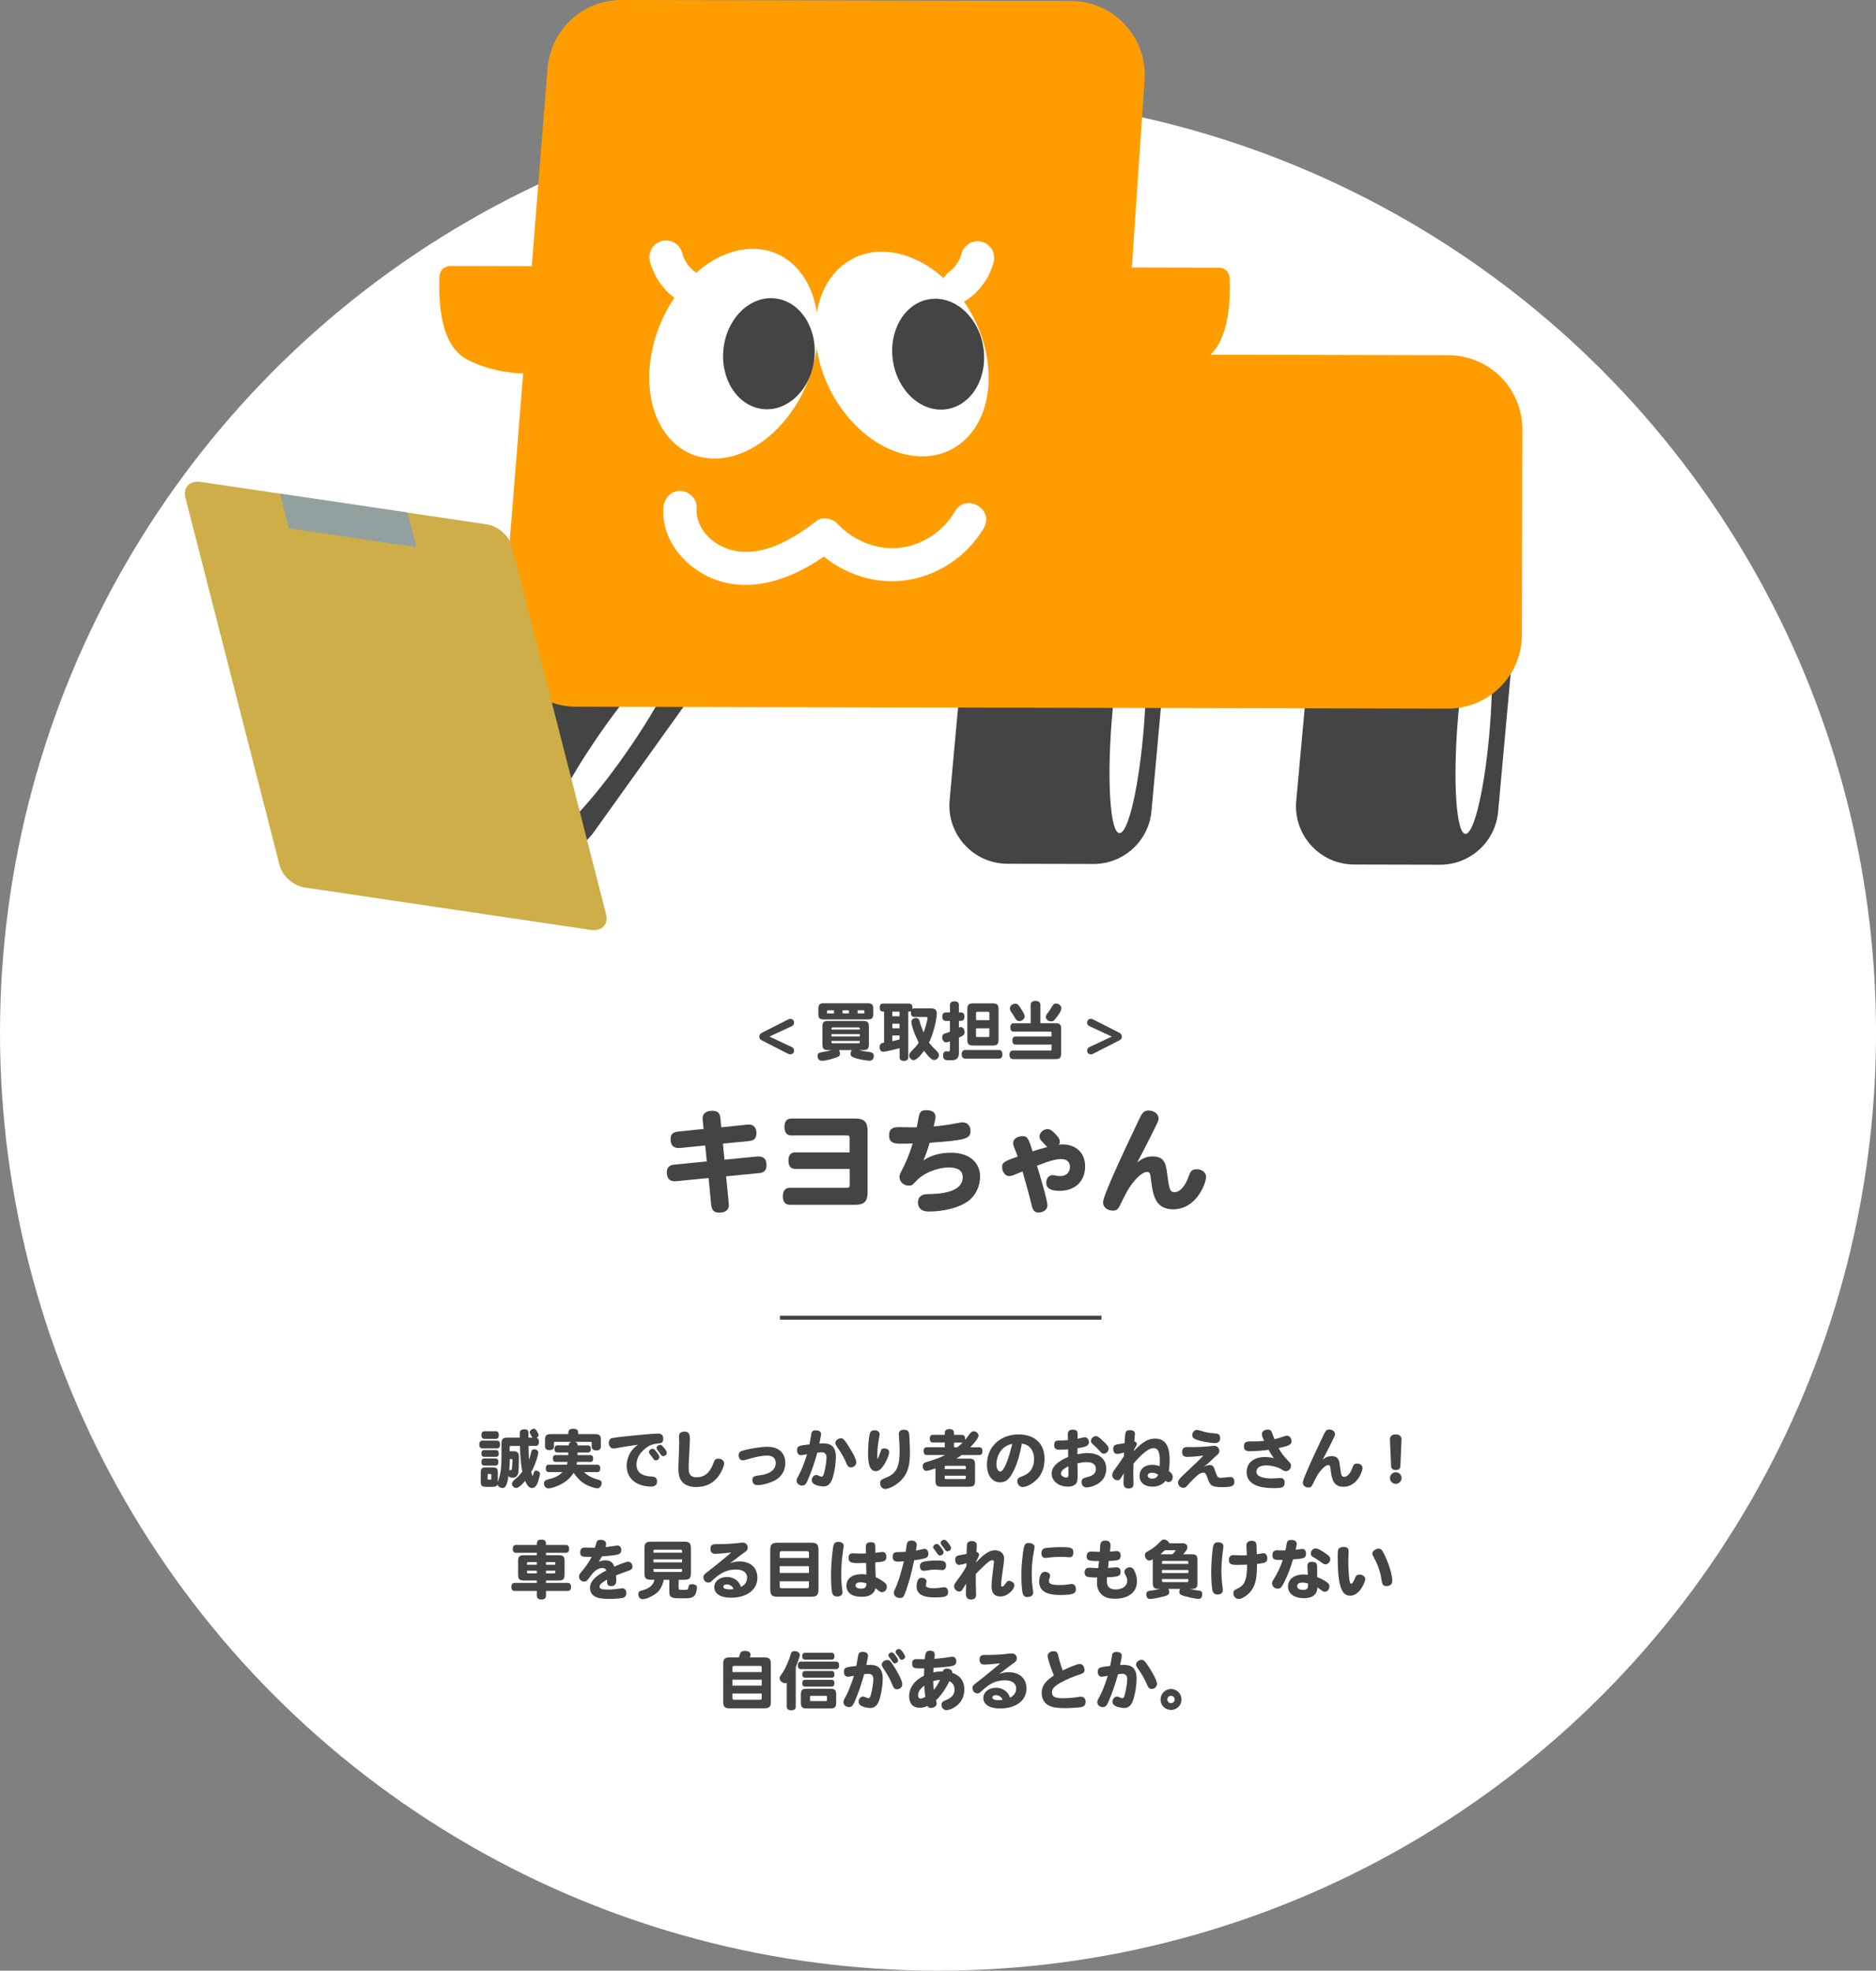 <?xml version="1.0" encoding="UTF-8"?>
<svg xmlns="http://www.w3.org/2000/svg" viewBox="0 0 474.11 498.11">
  <rect x="0" y="0" width="474.11" height="498.11" fill="#808080" stroke="none"/>
  <defs>
    <style>
      .cls-1 {
        fill: #92a09f;
      }

      .cls-2 {
        fill: #fff;
      }

      .cls-3 {
        fill: #ff9d00;
      }

      .cls-4 {
        isolation: isolate;
      }

      .cls-5 {
        fill: #444;
      }

      .cls-6 {
        fill: none;
        stroke: #444;
        stroke-miterlimit: 10;
      }

      .cls-7 {
        mix-blend-mode: multiply;
      }

      .cls-8 {
        fill: #ceae49;
      }
    </style>
  </defs>
  <g class="cls-4">
    <g id="_レイヤー_2" data-name="レイヤー_2">
      <g id="_レイヤー_3" data-name="レイヤー_3">
        <g>
          <circle class="cls-2" cx="237.06" cy="261.05" r="237.06"/>
          <g class="cls-7">
            <path class="cls-5" d="M177.81,285.37l-.22-2.18c-.03-.19-.03-.36-.03-.52,0-1.21.88-1.9,2.43-1.9,1.33,0,1.93.52,2.07,1.82l.22,2.35,6.65-.69c1.79-.17,2.24,1.13,2.24,2.12,0,1.3-.55,1.9-1.82,2.04l-6.65.66.39,4.06,8.2-.8c.83-.08,2.43-.06,2.43,2.21,0,1.19-.58,1.85-1.74,1.96l-8.47.83.66,6.76c.03.19.03.36.03.52,0,1.24-.86,1.9-2.43,1.9-1.32,0-1.9-.58-2.04-2.07l-.66-6.68-8.12.8c-1.35.14-2.43-.33-2.43-2.29,0-1.08.63-1.77,1.74-1.88l8.36-.83-.39-4.03-6.27.63c-1.19.11-2.48-.19-2.48-2.18,0-1.27.52-1.82,1.9-1.96l6.43-.66Z"/>
            <path class="cls-5" d="M214.72,295.45h-13.8c-1.08,0-1.66-.75-1.66-2.1s.58-2.07,1.66-2.07h13.8v-3.62c0-.5-.17-.66-.63-.66h-14.13c-1.1,0-1.71-.77-1.71-2.15s.61-2.13,1.71-2.13h16.18c2.24,0,3.12.88,3.12,3.12v15.6c0,2.21-.88,3.09-3.12,3.09h-16.56c-1.13,0-1.74-.77-1.74-2.15s.61-2.15,1.74-2.15h14.44c.55,0,.72-.17.72-.77v-4Z"/>
            <path class="cls-5" d="M233.33,293.32c2.07-1.35,4.28-1.96,7.07-1.96,4.42,0,7.29,2.37,7.29,6.04,0,2.62-1.32,5.13-3.39,6.46-2.32,1.49-5.91,2.37-9.61,2.37-1.74,0-2.71-.83-2.71-2.32,0-1.3.86-2.04,2.35-2.07,2.43-.03,8.97-.17,8.97-4.28,0-1.63-1.16-2.46-3.45-2.46-3.04,0-6.46,1.41-8.31,3.42-1.05,1.1-1.1,1.16-1.9,1.16-1.3,0-2.32-.97-2.32-2.21,0-.39.11-.72.44-1.35,1.13-2.13,2.07-4.36,2.9-7.09-1.05.03-2.07.06-3.09.06-2.13,0-2.87-.55-2.87-2.13,0-1.46.69-2.07,2.46-2.07.58,0,3.23.06,3.75.06.33,0,.52,0,.77-.03.14-.66.28-1.33.41-2.13.3-1.82.69-2.18,2.1-2.18s2.24.63,2.24,1.63c0,.5-.14,1.05-.47,2.48,1.49-.11,3.78-.41,5.44-.75,1.19-.22,1.52-.28,1.88-.28,1.21,0,1.99.88,1.99,2.18,0,1.99-1.3,2.35-10.32,2.98-.55,1.85-1.19,3.59-1.6,4.44Z"/>
            <path class="cls-5" d="M264.67,289.93c-.17-.17-.25-.28-1.57-1.66-.28-.3-.39-.61-.39-.99,0-.97.97-1.88,2.04-1.88.64,0,1.13.33,2.21,1.49.69.75.88,1.16.88,1.71,0,.33-.05.5-.3.77.36-.08.5-.11.88-.11,3.56,0,5.82,2.15,5.82,5.58,0,3.75-2.54,6.16-6.46,6.16-2.29,0-3.37-.66-3.37-2.04,0-1.13.66-1.93,1.68-1.93.19,0,.39.03.86.14.39.08.63.11.94.11,1.55,0,2.51-.91,2.51-2.32,0-1.24-.8-1.99-2.18-1.99s-2.79.39-6.16,1.68c.58,1.88,2.65,8.61,2.65,10.05,0,.99-.97,1.77-2.24,1.77-1.02,0-1.49-.5-1.79-2.02-.5-2.18-2.26-8.34-2.26-8.36-2.48,1.05-2.79,1.19-3.45,1.19-.91,0-1.71-1.08-1.71-2.32,0-.55.11-.91.66-1.27.55-.36,1.55-.75,3.26-1.35-.22-.66-.36-1.02-.5-1.35-.58-1.41-.63-1.63-.63-2.1,0-.97,1.02-1.71,2.32-1.71,1.02,0,1.46.03,2.59,3.86,1.1-.41,2.57-.83,3.7-1.1Z"/>
            <path class="cls-5" d="M291.31,292.3c3.12,0,3.37,2.1,3.7,4.64.47,3.75.72,4.39,1.79,4.39,1.44,0,2.76-1.52,3.7-4.22.41-1.19.88-1.57,1.96-1.57,1.33,0,2.35.86,2.35,1.93,0,1.46-2.32,8.2-8.34,8.2-4.53,0-5.13-3.7-5.58-7.48-.19-1.68-.36-1.96-1.02-1.96-.91,0-2.24,1.02-3.67,2.84-.91,1.16-1.68,2.54-3.09,5.47-.55,1.16-.94,1.46-1.85,1.46-1.41,0-2.48-.86-2.48-2.02,0-.72.28-1.52,1.38-4.2,1.99-4.83,5.6-12.39,7.78-16.98.83-1.71,1.24-2.1,2.37-2.1,1.38,0,2.48.88,2.48,2.01,0,.55-.03.61-1.77,4.09-1.16,2.35-2.24,4.44-3.64,7.07,1.27-1.1,2.43-1.57,3.92-1.57Z"/>
          </g>
          <g>
            <path class="cls-5" d="M121.91,366.1c-.5,0-.78-.35-.78-.98s.29-.98.78-.98h3.7c.5,0,.77.35.77.98s-.27.98-.77.98h-3.7ZM134.58,363.39c-.11-.1-.53-.85-.62-1.06-.06-.1-.08-.22-.08-.34,0-.42.56-.86,1.1-.86s1.15,1.38,1.15,1.63c0,.21-.24.5-.51.66.4.13.59.45.59,1.01,0,.67-.3,1.04-.83,1.04h-1.81c.02,1.15.06,2.43.13,3.51.22-.62.35-1.1.51-1.84.13-.59.34-.82.8-.82.58,0,1.02.37,1.02.83,0,.61-.75,3.19-1.78,4.93.21.7.32.98.37.98.06,0,.11-.24.22-.62.13-.56.26-.7.64-.7.54,0,.99.35.99.78,0,.19-.05.45-.4,1.7-.37,1.28-.88,1.9-1.57,1.9-.29,0-1.04,0-1.78-1.81-1.15,1.39-1.87,1.79-2.26,1.79-.54,0-1.07-.5-1.07-1.02,0-.45.21-.72,1.02-1.38.45-.35,1.15-1.12,1.58-1.71-.3-1.6-.54-3.92-.59-6.51h-2.26c-.27,0-.34.08-.34.35v.99h1.01c.98,0,1.34.4,1.34,1.5,0,.06-.03,2.55-.06,2.99-.05,1.02-.18,2.21-1.55,2.21-.58,0-.88-.14-1.02-.5-.37,2.32-.74,3.09-1.47,3.09-.67,0-1.28-.42-1.3-.91-.18.46-.51.62-1.28.62h-1.63c-1.07,0-1.34-.27-1.34-1.34v-2.21c0-1.09.27-1.36,1.34-1.36h1.63c1.07,0,1.34.27,1.34,1.36v2.42c.03-.16.06-.29.16-.56.3-.88.77-2.29.77-5.91v-3.38c0-1.14.34-1.44,1.54-1.46h3.07c0-1.17,0-1.22.05-1.44.08-.43.48-.66,1.15-.66,1.01,0,1.01.62,1.01,1.04,0,.29-.02.72-.02,1.06h1.01ZM122.45,363.7c-.5,0-.78-.35-.78-.96s.29-.98.78-.98h2.85c.5,0,.77.35.77.98s-.27.96-.77.96h-2.85ZM122.35,368.24c-.45,0-.69-.3-.69-.86s.24-.86.69-.86h3.01c.45,0,.69.3.69.86s-.24.86-.69.86h-3.01ZM122.39,370.45c-.46,0-.72-.34-.72-.91s.26-.9.72-.9h2.85c.46,0,.72.32.72.9s-.26.91-.72.91h-2.85ZM124.16,372.82c0-.26-.06-.26-.66-.26-.21,0-.26.05-.26.26v.93c0,.26.06.26.66.26.21,0,.26-.05.26-.26v-.93ZM128.84,368.79c0,.91-.06,2-.13,2.95.13-.16.18-.19.27-.19.05,0,.14.03.19.03.11,0,.18-.08.21-.34.03-.42.13-1.65.13-2,0-.4-.03-.45-.26-.45h-.42Z"/>
            <path class="cls-5" d="M143.72,365.34c.05-.51.22-.74.74-.9h-4.11c-.29,0-.35.06-.35.35v.85c0,.58-.4.9-1.12.9s-1.14-.32-1.14-.9v-1.66c0-1.15.34-1.49,1.49-1.49h4.39c0-.64,0-1.36,1.26-1.36s1.25.7,1.25,1.36h4.24c1.15,0,1.49.34,1.49,1.49v1.71c0,.54-.37.93-1.15.93s-1.17-.38-1.17-.93v-.9c0-.29-.06-.35-.35-.35h-3.91c.5.13.67.35.71.9h2.61c.46,0,.72.32.72.9s-.26.9-.72.9h-2.64c-.02.18-.02.46-.02.66h3.28c.45,0,.69.3.69.86s-.24.86-.69.86h-3.39c-.02.14-.06.48-.1.7h5.23c.5,0,.75.34.75.94s-.26.94-.75.94h-3.38c.8.78,1.86,1.39,3.06,1.74,1.07.3,1.42.42,1.42,1.02,0,.72-.5,1.34-1.07,1.34-.53,0-1.83-.42-2.74-.86-1.15-.58-2.03-1.33-3.28-3.07-1.76,2.99-5.65,3.95-6.35,3.95-.66,0-1.14-.53-1.14-1.25s.43-.85,1.14-1.06c1.14-.3,2.35-.62,3.55-1.82h-3.47c-.5,0-.77-.34-.77-.94s.27-.94.77-.94h4.58c.05-.14.11-.45.14-.7h-3.01c-.45,0-.69-.3-.69-.86s.24-.86.69-.86h3.18l.05-.66h-2.79c-.46,0-.72-.32-.72-.9s.26-.9.72-.9h2.87Z"/>
            <path class="cls-5" d="M157.6,365.71c-1.15.21-1.52.27-1.76.32-.34.06-.62.1-.82.1-.66,0-1.17-.61-1.17-1.39,0-.61.27-1.07.7-1.2,1.01-.32,10.21-1.18,11.65-1.18,1.02,0,1.41.37,1.41,1.34,0,1.02-.5,1.07-1.18,1.14-1.12.1-1.81.29-2.47.67-.42.26-3.1,1.9-3.1,4.63,0,1.92,1.17,2.9,3.68,3.07.77.06.8.06.99.18.34.18.53.54.53,1.02,0,.88-.53,1.34-1.5,1.34-2.96,0-6.18-1.46-6.18-5.27,0-2.16,1.15-4.27,2.88-5.31-1.2.18-2.37.32-3.67.54ZM165.89,366.95c.5.61.75,1.09.75,1.36,0,.43-.43.82-.93.82-.27,0-.38-.08-.66-.5-.16-.24-.53-.74-.82-1.09-.18-.24-.22-.35-.22-.53,0-.4.45-.82.9-.82.3,0,.48.14.98.75ZM167.82,365.94c.48.59.7,1.02.7,1.3,0,.43-.43.82-.91.82-.27,0-.38-.08-.66-.48-.14-.22-.54-.77-.8-1.07-.18-.22-.22-.34-.22-.51,0-.42.45-.8.91-.8.3,0,.48.13.98.75Z"/>
            <path class="cls-5" d="M174.36,363.65c0,1.12-.32,6.02-.32,7.01,0,1.28,0,2.74,1.95,2.74,2.1,0,3.44-1.14,4.35-3.68.27-.78.56-1.02,1.18-1.02.86,0,1.49.5,1.49,1.2,0,.66-.66,2.16-1.39,3.17-1.36,1.87-3.22,2.79-5.68,2.79-1.95,0-3.3-.66-3.99-1.97-.38-.72-.51-1.52-.51-3.04,0-.19.22-5.14.22-6.11,0-.27-.05-1.49-.05-1.74,0-.75.45-1.14,1.38-1.14,1.01,0,1.36.48,1.36,1.81Z"/>
            <path class="cls-5" d="M188.04,366.55c1.79-.46,4.47-.86,5.87-.86,2.87,0,4.56,1.54,4.56,4.13,0,1.78-.91,3.38-2.46,4.27-1.25.72-3.3,1.3-4.61,1.3-.77,0-1.26-.5-1.26-1.31,0-.94.54-1.01,2.02-1.2,2.46-.3,3.89-1.44,3.89-3.09,0-1.2-.75-1.87-2.13-1.87-1.75,0-3.84.59-5.25,1.01-.5.14-.75.19-.98.19-.59,0-1.02-.53-1.02-1.26s.32-1.01,1.38-1.3Z"/>
            <path class="cls-5" d="M207.84,364.82c1.18,0,3.41.05,3.41,3.43,0,1.49-.29,3.52-.74,5.04-.46,1.66-1.23,2.43-2.4,2.43-.26,0-2.96-.16-2.96-1.57,0-.72.53-1.33,1.15-1.33.18,0,.34.05.77.26.21.1.45.16.61.16.27,0,.4-.24.64-1.12.29-1.06.56-2.91.56-3.71,0-.88-.43-1.33-1.26-1.33-.3,0-.64.05-1.06.1-.85,2.96-1.41,4.59-2.42,6.95-.42,1.01-.78,1.36-1.38,1.36-.82,0-1.44-.54-1.44-1.23,0-.34.1-.59.46-1.22.62-1.07,1.52-3.27,2.19-5.46-.26.05-1.31.24-1.54.24-.61,0-.99-.46-.99-1.25,0-1.1.43-1.18,3.14-1.49.21-1.01.32-1.9.48-2.75.1-.56.45-.8,1.1-.8.78,0,1.34.35,1.34.88,0,.42-.1.88-.42,2.45.26-.02.5-.03.74-.03ZM212.49,363.54c.53,0,.77.21,1.49,1.26.69,1.01,2.42,3.76,2.42,4.8,0,.72-.58,1.3-1.33,1.3-.54,0-.8-.22-1.09-.86-.61-1.44-1.2-2.53-1.94-3.6-.86-1.23-.93-1.38-.93-1.71,0-.62.66-1.18,1.38-1.18Z"/>
            <path class="cls-5" d="M221.75,368.82c.35-.62.48-.94.72-1.71.26-.83.43-1.01.99-1.01.75,0,1.25.37,1.25.93,0,.5-.29,1.36-.77,2.29-.94,1.82-1.7,2.54-2.61,2.54-1.95,0-1.95-3.15-1.95-4.67,0-2.03.21-4.08.5-4.98.16-.46.54-.7,1.15-.7.74,0,1.28.42,1.28.99,0,.1-.02.27-.05.43-.34,1.76-.54,3.2-.54,4.82,0,.34.02.72.03,1.07ZM229.81,362.91c.11,1.5.16,3.63.16,4.1,0,3.43-.58,5.36-2.08,7-1.14,1.25-3.09,2.34-4.15,2.34-.77,0-1.31-.62-1.31-1.47,0-.78.34-.91,1.57-1.41,2.72-1.1,3.36-3.01,3.36-6.8,0-.91-.08-2.62-.19-3.7-.02-.19-.02-.37-.02-.5,0-.69.46-1.09,1.28-1.09,1.28,0,1.33.78,1.38,1.54Z"/>
            <path class="cls-5" d="M243.13,362.69c.43,0,.77.29.77.96,0,.1-.02.19-.03.32.35-.38.62-.75.9-1.14.54-.8.88-1.06,1.34-1.06.58,0,1.18.56,1.18,1.07,0,.77-1.3,2.13-2.08,2.98h2.3c.51,0,.78.35.78.98s-.27.98-.78.98h-4.48c-.4.3-.8.61-1.34.91h3.23c1.15,0,1.49.34,1.49,1.5v4.1c0,1.15-.34,1.49-1.49,1.49h-7.01c-1.15,0-1.49-.34-1.49-1.49v-3.14c-.38.14-1.82.64-2.32.64s-.91-.53-.91-1.2c0-.54.26-.83.94-1.04,1.81-.54,3.25-1.01,4.75-1.78h-4.69c-.5,0-.77-.35-.77-.98s.27-.98.77-.98h4.59v-1.2h-3.04c-.5,0-.77-.35-.77-.96s.27-.98.77-.98h3.04v-.53c0-.59.42-.93,1.15-.93s1.17.34,1.17.93v.53h2.02ZM244.09,371.33v-.48c0-.27-.08-.35-.35-.35h-4.64c-.27,0-.35.08-.35.35v.48h5.35ZM244.09,373h-5.35v.5c0,.27.08.35.35.35h4.64c.27,0,.35-.08.35-.35v-.5ZM241.93,365.83c.59-.46.98-.83,1.34-1.22-.06.02-.08.02-.14.02h-2.02v1.2h.82Z"/>
            <path class="cls-5" d="M256.32,371.46c-1.09,2.34-2.05,3.22-3.55,3.22-2.03,0-3.35-1.78-3.35-4.51,0-4.43,3.33-7.6,8-7.6,4.07,0,6.56,2.32,6.56,6.13,0,1.89-.48,3.46-1.44,4.69-1.04,1.33-2.91,2.47-4.08,2.47-.77,0-1.36-.64-1.36-1.47,0-.74.38-.9,1.22-1.23.96-.38,3.01-1.23,3.01-4.39,0-1.22-.38-2.27-1.12-2.99-.53-.53-1.01-.75-1.97-.88-.45,2.62-1.07,4.72-1.92,6.58ZM251.81,370.07c0,1.09.42,1.89.98,1.89.94,0,2.14-3.28,3.03-7.01-3.38.7-4,3.91-4,5.12Z"/>
            <path class="cls-5" d="M269.86,362.72c0-.83.21-1.36,1.28-1.36.88,0,1.2.3,1.2,1.17,0,.32-.02.83-.02,1.15.27-.06.43-.1,1.3-.32.29-.08.38-.08.5-.08.61,0,1.07.53,1.07,1.23,0,.88-.64,1.23-2.9,1.55-.02.51-.02.83-.02,1.52,1.01-.19,1.79-.3,2.48-.3,3.17,0,4.83,1.62,4.83,3.95,0,3.95-4.11,4.74-4.99,4.74-.75,0-1.25-.53-1.25-1.33,0-.74.29-1.02,1.31-1.26,1.63-.37,2.31-.99,2.31-2.11s-.83-1.7-2.37-1.7c-.67,0-1.39.1-2.3.3,0,.46.06,2.48.06,2.9,0,1.38-.11,1.9-.48,2.3-.4.45-1.12.7-1.98.7-2.34,0-4.11-1.42-4.11-3.28,0-1.66,1.38-3.07,4.18-4.23-.02-.64-.02-1.28-.03-1.92-.77.05-1.67.1-2.05.1-1.09,0-1.46-.3-1.46-1.18s.3-1.15,1.22-1.15c.8,0,.98,0,2.26-.1l-.03-1.3ZM268.12,372.48c0,.51.69.99,1.41.99.4,0,.5-.22.5-1.17,0-.61-.02-1.12-.03-1.66-1.23.58-1.87,1.2-1.87,1.84ZM278.01,363.54c.83.72,1.3,1.17,1.79,1.76.29.35.37.56.37.86,0,.69-.56,1.28-1.23,1.28-.35,0-.59-.14-.98-.62-.45-.53-.77-.85-1.42-1.44-.66-.58-.82-.74-.82-1.18,0-.61.59-1.2,1.2-1.2.34,0,.59.14,1.09.54Z"/>
            <path class="cls-5" d="M282.32,367.51c-.58,0-.98-.5-.98-1.25,0-1.04.53-1.12,1.73-1.3.43-.05.77-.11,1.15-.19.13-2.85.14-3.28,1.39-3.28.8,0,1.22.32,1.22.93,0,.02-.14,1.65-.16,1.9.35.06.64.38.64.69,0,.11-.08.29-.19.5-.38.66-.45.78-.56.99,0,.03,0,.14-.02.27,2.29-2.37,3.65-3.15,5.38-3.15,3.03,0,3.68,2.61,3.68,5.54,0,1.04-.16,2.24-.21,2.67.66.43.99.93.99,1.47,0,.75-.46,1.33-1.04,1.33-.24,0-.51-.1-.77-.35-.66.91-1.94,1.5-3.3,1.5-2.02,0-3.28-1.06-3.28-2.71,0-1.73,1.25-2.82,3.23-2.82.62,0,1.07.08,1.84.34.05-.64.06-1.12.06-1.38,0-2.18-.45-3.17-1.57-3.17-.59,0-1.23.27-1.94.8-1.73,1.33-3.06,2.99-3.15,3.14-.03.85-.05,1.68-.05,2.51,0,.4.06,2.26.06,2.53,0,.85-.37,1.22-1.25,1.22s-1.28-.42-1.28-1.41c0-.27.03-1.81.06-2.45-.05.08-.06.13-.32.56-.66,1.12-.72,1.2-1.26,1.2-.74,0-1.34-.59-1.34-1.26,0-.46.19-.86.78-1.66.69-.9,1.7-2.39,2.19-3.17.02-.3.02-.61.03-.9-.88.24-1.3.35-1.79.35ZM291.08,372.26c-.64,0-1.02.27-1.02.7,0,.48.46.78,1.15.78.77,0,1.25-.35,1.49-.99-.61-.37-1.04-.5-1.62-.5Z"/>
            <path class="cls-5" d="M305.69,370.29c.93,0,1.1.56,1.44,1.6.45,1.38.69,1.66,1.36,1.66.4,0,2.11-.22,2.46-.22.64,0,.99.43.99,1.18,0,.91-.19,1.38-3.04,1.38s-3.11-.42-3.86-2.66c-.26-.74-.5-1.01-.88-1.01s-.93.22-1.38.56c-.7.56-1.84,1.7-2.53,2.51-.5.61-.77.78-1.23.78-.67,0-1.31-.64-1.31-1.3,0-.51.34-1.01,1.18-1.79.02,0,2.38-2.24,3.33-3.15.82-.77,1.44-1.39,1.91-1.92-1.15.18-3.14.34-4.05.34s-1.33-.37-1.33-1.25.45-1.25,1.38-1.25c.51,0,1.04.02,1.57.02.75,0,3.46-.1,4.47-.27.3-.05.56-.06.71-.06.69,0,1.28.59,1.28,1.28,0,.38-.14.69-.45.96-.53.43-.75.64-1.6,1.46-.69.66-1.06.98-1.92,1.62.75-.37,1.09-.46,1.5-.46ZM303.48,361.65c1.2.38,2.05.54,3.46.66.78.05,1.39.1,1.41,1.17,0,.85-.43,1.28-1.3,1.28s-2.71-.3-3.87-.61c-1.47-.42-1.86-.7-1.86-1.42s.51-1.3,1.18-1.3c.22,0,.42.03.98.22Z"/>
            <path class="cls-5" d="M316.04,366.82c-.69,0-1.67,0-1.67-1.2,0-1.28.77-1.28,1.94-1.28,1.62,0,1.79,0,3.17-.14-.45-.99-.58-1.39-.58-1.74,0-.62.67-1.12,1.5-1.12.61,0,.88.22,1.14.94.27.74.45,1.25.54,1.49.8-.18,1.33-.32,1.81-.5.93-.34,1.12-.38,1.38-.38.61,0,1.14.64,1.14,1.39,0,.93-.91,1.26-3.28,1.74.54,1.07,1.33,2.11,2.58,3.39.43.43.56.67.56,1.07,0,.74-.59,1.38-1.3,1.38-.34,0-.42-.03-1.23-.53-.91-.54-2.5-.93-3.78-.93-1.5,0-2.43.61-2.43,1.58,0,.62.37,1.06,1.17,1.34.64.24,1.58.38,2.5.38.13,0,1.15-.02,2.18-.1.1,0,.21-.02.27-.02.64,0,1.02.45,1.02,1.17,0,1.3-.88,1.39-2.51,1.39-1.81,0-7.11,0-7.11-4.07,0-2.31,1.81-3.79,4.63-3.79,1.09,0,1.7.16,2.27.29-.51-.64-.96-1.36-1.34-2.11-1.26.19-3.23.34-4.56.34Z"/>
            <path class="cls-5" d="M336.52,368.05c1.81,0,1.95,1.22,2.14,2.69.27,2.18.42,2.55,1.04,2.55.83,0,1.6-.88,2.14-2.45.24-.69.51-.91,1.14-.91.77,0,1.36.5,1.36,1.12,0,.85-1.34,4.75-4.83,4.75-2.62,0-2.98-2.14-3.23-4.34-.11-.98-.21-1.14-.59-1.14-.53,0-1.3.59-2.13,1.65-.53.67-.98,1.47-1.79,3.17-.32.67-.54.85-1.07.85-.82,0-1.44-.5-1.44-1.17,0-.42.16-.88.8-2.43,1.15-2.8,3.25-7.19,4.51-9.84.48-.99.72-1.22,1.38-1.22.8,0,1.44.51,1.44,1.17,0,.32-.02.35-1.02,2.37-.67,1.36-1.3,2.58-2.11,4.1.74-.64,1.41-.91,2.27-.91Z"/>
            <path class="cls-5" d="M353.91,370.63c-.03.59-.46.94-1.15.94s-1.17-.35-1.2-.94l-.29-6.74c-.02-.24.02-1.33,1.46-1.33.96,0,1.5.5,1.47,1.33l-.29,6.74ZM354.21,373.6c0,.8-.67,1.47-1.47,1.47s-1.47-.67-1.47-1.47.66-1.47,1.47-1.47,1.47.66,1.47,1.47Z"/>
            <path class="cls-5" d="M135.67,390.51c0-.74,0-1.36,1.15-1.36s1.17.64,1.17,1.36h5.04c.51,0,.8.35.8.99s-.29.99-.8.99h-5.04v.61h3.2c1.15,0,1.49.34,1.49,1.49v3.41c0,1.15-.34,1.49-1.49,1.49h-3.2v.61h5.51c.53,0,.82.37.82,1.02s-.29,1.02-.82,1.02h-5.51v1.25c0,.58-.42.91-1.17.91s-1.15-.32-1.15-.91v-1.25h-5.62c-.53,0-.82-.37-.82-1.02s.29-1.02.82-1.02h5.62v-.61h-3.23c-1.17,0-1.5-.34-1.5-1.49v-3.41c0-1.15.34-1.49,1.5-1.49h3.23v-.61h-5.28c-.51,0-.8-.35-.8-.99s.29-.99.8-.99h5.28ZM135.67,395.51v-.67h-2.13c-.35,0-.35.06-.35.67h2.48ZM135.67,397.01h-2.48c0,.61,0,.67.35.67h2.13v-.67ZM137.99,395.51h2.35c0-.61,0-.67-.35-.67h-2v.67ZM137.99,397.01v.67h2c.35,0,.35-.06.35-.67h-2.35Z"/>
            <path class="cls-5" d="M149.17,393.52c-1.95,0-2.54,0-2.54-1.14,0-.8.4-1.22,1.15-1.22.4,0,2.21.05,2.58.05.08-.22.13-.42.18-.64.26-1.1.48-1.36,1.22-1.36.9,0,1.42.38,1.42,1.06,0,.19-.06.51-.14.78.46-.03,2.75-.4,2.96-.4.62,0,1.01.42,1.01,1.14,0,1.07-.69,1.18-2.58,1.41-.54.06-1.67.16-2.29.19-.26.46-.48.86-.8,1.38.61-.27,1.04-.37,1.68-.37,1.17,0,1.83.46,2.26,1.6.13-.08,2.77-1.26,3.47-1.26.61,0,1.09.54,1.09,1.25,0,.59-.22.78-1.44,1.2-.8.3-1.76.61-2.71,1.01.05.58.06.91.06,1.12,0,1.14-.37,1.58-1.3,1.58-1.04,0-1.04-.59-1.04-1.63-.94.56-1.89,1.1-1.89,1.81,0,.51.54.7,1.97.7,1.33,0,2.13-.11,3.31-.27.18-.03.38-.05.5-.05.61,0,.98.46.98,1.23,0,.66-.32,1.07-.94,1.22-.54.13-2.07.24-3.33.24-2.05,0-4.9-.14-4.9-2.83,0-1.78,1.7-3.14,4.13-4.37-.14-.4-.5-.61-1.02-.61-.88,0-1.89.61-2.67,1.63-.4.51-.61.8-.96,1.26-.29.38-.58.53-.96.53-.72,0-1.3-.54-1.3-1.23,0-.37.1-.61.46-1.04,1.81-2.11,2.62-3.7,2.74-3.97h-.35Z"/>
            <path class="cls-5" d="M171.51,399.32v2c0,.46.1.54.61.54h.78c.9,0,.99-.06,1.07-.66.06-.56.34-.78.9-.78.77,0,1.28.32,1.28.83,0,.27-.11.85-.24,1.31-.43,1.44-1.62,1.44-3.35,1.44-2.74,0-3.41-.03-3.41-1.78v-2.91h-1.44c-.08.91-.58,2.06-1.26,2.86-.9,1.02-2.98,2.05-4.07,2.05-.61,0-1.06-.54-1.06-1.28,0-.22.05-.43.14-.54.22-.3.66-.35,1.23-.53,1.71-.5,2.46-1.47,2.71-2.56h-.74c-1.46,0-1.79-.34-1.79-1.79v-6.05c0-1.46.34-1.79,1.79-1.79h8.16c1.46,0,1.79.34,1.79,1.79v6.05c0,1.46-.34,1.79-1.79,1.79h-1.33ZM172.37,392.46c0-.67,0-.75-.35-.75h-6.53c-.35,0-.35.08-.35.75h7.23ZM172.37,394.15h-7.23v.75h7.23v-.75ZM172.02,397.33c.35,0,.35-.08.35-.75h-7.23c0,.67,0,.75.35.75h6.53Z"/>
            <path class="cls-5" d="M188.82,398.8c0-1.3-1.04-2.08-2.75-2.08-3.03,0-4.56,1.41-6.23,2.93-.29.27-.5.37-.82.37-.69,0-1.25-.59-1.25-1.31,0-.61.18-.75,1.28-1.6,2.03-1.54,4.8-3.87,5.19-4.21.29-.27.38-.34.61-.48-1.15.14-3.36.32-4.1.32-.78,0-1.2-.43-1.2-1.25s.37-1.17,1.31-1.18c2.24-.03,4.07-.06,6.03-.32.35-.05.66-.06.9-.06.67,0,1.18.53,1.18,1.23,0,.46-.18.77-.59,1.06-1.07.74-2.1,1.54-3.11,2.34-.19.14-.4.29-.8.54,1.01-.32,1.68-.43,2.43-.43,2.77,0,4.51,1.58,4.51,4.11,0,3.06-2.64,5.06-6.71,5.06-2.61,0-4.18-.99-4.18-2.66,0-1.49,1.36-2.58,3.2-2.58,1.68,0,3.07.99,3.54,2.51,1.01-.5,1.54-1.3,1.54-2.3ZM183.72,400.47c-.59,0-.91.21-.91.61,0,.43.56.66,1.62.66.29,0,.61-.02.94-.06-.14-.66-.9-1.2-1.65-1.2Z"/>
            <path class="cls-5" d="M194.66,391.84c0-1.5.42-1.9,1.91-1.9h8.39c1.49,0,1.89.4,1.89,1.9v9.86c0,1.49-.4,1.9-1.89,1.9h-8.39c-1.49,0-1.91-.42-1.91-1.9v-9.86ZM204.44,393.79v-1.2c0-.37-.14-.51-.51-.51h-6.37c-.37,0-.51.14-.51.51v1.2h7.4ZM204.44,395.87h-7.4v1.71h7.4v-1.71ZM204.44,399.7h-7.4v1.23c0,.37.14.51.51.51h6.37c.37,0,.51-.14.51-.51v-1.23Z"/>
            <path class="cls-5" d="M212.98,392.59c-.24,1.47-.37,3.47-.37,5.35,0,1.38.08,2.66.21,3.68.1.61.1.72.1.86,0,.66-.51,1.06-1.33,1.06s-1.23-.37-1.36-1.25c-.13-.94-.21-2.42-.21-3.91,0-2.13.13-4.21.4-6.35.21-1.7.29-2.3,1.47-2.3.83,0,1.34.4,1.34,1.04,0,.1-.1.78-.26,1.82ZM221.21,392.51c.29-.05,1.6-.24,1.81-.24.62,0,.99.46.99,1.25,0,1.14-.62,1.22-2.8,1.39-.02,1.18.05,2.62.11,3.76.5.18,1.41.72,2.1,1.23.51.37.71.72.71,1.17,0,.75-.53,1.36-1.22,1.36-.26,0-.46-.08-.67-.22-.24-.18-.66-.54-.99-.75-.3,1.41-1.52,2.16-3.54,2.16-2.37,0-3.79-1.06-3.79-2.77,0-1.86,1.44-2.96,3.86-2.96.38,0,.77.03,1.18.1-.02-.98-.06-1.94-.08-2.95-.66.03-1.33.06-2.02.06-1.79,0-2.4-.21-2.4-1.34,0-.77.34-1.14,1.06-1.14.16,0,1.63.06,1.94.06.48,0,.91-.02,1.38-.03-.02-.51-.02-1.04-.03-1.55,0-.93.35-1.28,1.23-1.28.94,0,1.18.27,1.18,1.33v1.36ZM217.53,399.96c-.86,0-1.31.27-1.31.78s.5.8,1.38.8c1.12,0,1.36-.45,1.36-1.31-.43-.18-.93-.27-1.42-.27Z"/>
            <path class="cls-5" d="M230.4,397.17c-.3,1.33-.93,3.46-1.33,4.61-.66,1.89-.83,2.13-1.62,2.13-.91,0-1.55-.54-1.55-1.31,0-.29.06-.46.32-1.02.72-1.49,1.55-4.11,2.21-6.95-.9.08-1.22.1-1.47.1-.96,0-1.36-.38-1.36-1.26,0-1.17.75-1.17,1.62-1.17.53,0,1.04-.03,1.66-.06.06-.43.11-.8.21-1.38.11-.88.19-1.46,1.3-1.46.77,0,1.3.45,1.3,1.07,0,.16-.18,1.2-.21,1.47.34-.06,1.9-.45,2.16-.45.58,0,.98.53.98,1.26,0,.56-.21.88-.69,1.07-.37.14-1.52.38-2.9.56-.24,1.01-.34,1.5-.62,2.79ZM235.83,401.44c.85,0,1.34-.06,2.38-.21.24-.03.35-.05.42-.05.59,0,.98.5.98,1.22,0,1.17-.77,1.36-3.42,1.36-1.09,0-4.55,0-4.55-2.72,0-.67.19-1.5.42-1.81.19-.27.48-.4.9-.4.7,0,1.2.37,1.2.88,0,.16-.18.83-.18.98,0,.51.61.75,1.86.75ZM238.15,396.85c-.29,0-1.52-.1-1.76-.1-1.06,0-1.62.1-2.58.26-.13.02-.26.02-.38.02-.58,0-.94-.42-.94-1.12s.32-1.07,1.2-1.23c.96-.16,1.92-.24,3.17-.24,1.55,0,2.24.13,2.24,1.25,0,.7-.38,1.17-.94,1.17ZM237.72,391.01c.48.59.75,1.07.75,1.34,0,.43-.45.83-.94.83-.26,0-.38-.1-.66-.51-.13-.19-.67-.91-.8-1.09-.19-.22-.24-.34-.24-.51,0-.4.45-.82.91-.82.3,0,.45.11.98.75ZM239.64,389.98c.46.59.72,1.04.72,1.31,0,.43-.45.82-.93.82-.27,0-.38-.08-.67-.5-.13-.21-.5-.69-.82-1.09-.18-.22-.22-.35-.22-.51,0-.42.45-.82.9-.82.32,0,.51.14,1.02.78Z"/>
            <path class="cls-5" d="M246.63,401.01c0,.32.05,1.76.05,2.05,0,.85-.38,1.23-1.23,1.23-.93,0-1.34-.45-1.34-1.46,0-.4.05-2.19.05-2.56-.18.26-.83,1.38-.99,1.6-.19.27-.42.42-.67.42-.74,0-1.38-.61-1.38-1.3,0-.5.1-.62,1.1-1.97.86-1.15,1.68-2.43,2-3.12,0-.24.02-.51.02-.78-1.07.34-1.65.43-1.79.43-.64,0-1.04-.5-1.04-1.28s.29-1.06,1.36-1.22c.48-.06.9-.14,1.52-.3.05-2.21.05-2.51.24-2.8.18-.26.56-.42,1.02-.42.87,0,1.31.35,1.31,1.02,0,.51-.06,1.15-.08,1.73.35.05.69.38.69.72,0,.22-.69,1.49-.82,1.78,0,.05,0,.1-.02.16,1.79-1.78,3.11-3.09,4.83-3.09,1.36,0,2.3.83,2.3,2.05,0,.62-.02.75-.59,4.87-.06.5-.18,1.46-.18,1.89,0,.26.1.37.27.37.32,0,.48-.22,1.02-.98.26-.35.43-.45.78-.45.67,0,1.31.54,1.31,1.14,0,.9-1.63,2.8-3.57,2.8-1.47,0-2.22-.88-2.22-2.62,0-.72.08-1.74.24-2.88.14-1.18.38-3.1.38-3.22,0-.29-.16-.45-.43-.45-.54,0-1.1.51-1.92,1.26-.99.91-1.76,1.68-2.24,2.21v3.17Z"/>
            <path class="cls-5" d="M261.46,390.96c0,.21-.06.45-.16,1.02-.37,1.94-.56,3.87-.56,5.78,0,1.44.06,2.43.26,3.76.11.74.11.86.11,1.06,0,.64-.59,1.09-1.46,1.09-1.17,0-1.31-.83-1.46-3.14-.05-.72-.06-1.39-.06-2.26,0-1.73.06-2.75.27-4.63.35-3.22.53-3.63,1.6-3.63.8,0,1.46.42,1.46.94ZM265.38,398.31c0,.24-.02.32-.14.62-.11.26-.16.46-.16.69,0,.75.75,1.02,2.83,1.02.78,0,1.36-.05,2.18-.18.38-.06.56-.08.75-.08.64,0,1.06.48,1.06,1.25,0,1.15-.58,1.52-3.97,1.52-1.84,0-5.31-.18-5.31-3.39,0-.69.18-1.38.45-1.87.24-.4.54-.58,1.01-.58.77,0,1.31.42,1.31.99ZM271.26,392.4c0,.8-.34,1.22-.95,1.22-.11,0-.29,0-.45-.02-.72-.08-.9-.08-1.47-.08-1.46,0-2.5.06-3.55.21-.26.05-.48.06-.66.06-.62,0-.99-.45-.99-1.18,0-1.26.74-1.33,2.16-1.44,1.02-.08,1.94-.11,2.9-.11,2.5,0,3.01.22,3.01,1.34Z"/>
            <path class="cls-5" d="M282.18,392.05c.67,0,1.04.42,1.04,1.15,0,.66-.3,1.06-.88,1.17-.48.1-1.46.18-2.13.18-.06.56-.11,1.18-.19,1.78.35-.03,2.03-.18,2.19-.18.62,0,.99.43.99,1.12,0,.98-.37,1.31-2.99,1.39-.26.02-.34.02-.43.02-.03.21-.05.4-.05.69,0,.94,0,2.38,2.27,2.38,1.71,0,2.88-.88,2.88-2.19,0-.61-.13-.86-.54-1.63-.13-.22-.19-.43-.19-.62,0-.62.64-1.15,1.38-1.15.62,0,.94.3,1.36,1.33.29.69.45,1.46.45,2.22,0,2.71-2.13,4.39-5.55,4.39-1.62,0-2.64-.34-3.47-1.15-.7-.67-1.09-1.71-1.09-2.9,0-.3.03-.77.06-1.31-1.44,0-2.37-.1-2.69-.26-.3-.16-.5-.53-.5-1.02,0-.77.42-1.2,1.14-1.2.35,0,1.97.11,2.3.11.06-.61.14-1.17.21-1.79-2.56,0-3.12-.13-3.12-1.22,0-.75.43-1.2,1.17-1.2.34,0,1.84.1,2.16.1.03-.46.05-1.01.08-1.52.05-.96.42-1.34,1.3-1.34.37,0,1.31.02,1.31,1.2,0,.4-.05.94-.14,1.6.58-.05,1.2-.13,1.68-.13Z"/>
            <path class="cls-5" d="M298.9,390.08c.7,0,1.18.4,1.18.96,0,.53-.27.98-1.06,1.81h2.11c1.17,0,1.49.32,1.49,1.49v5.78c0,1.17-.32,1.49-1.49,1.49h-.5c.86.19,1.62.34,2.3.43.69.06.9.27.9.86,0,.78-.32,1.25-.86,1.25-.78,0-3.78-.62-4.51-1.04-.3-.16-.42-.35-.42-.7,0-.29.06-.58.19-.8h-2.96c.14.26.22.54.22.8,0,.64-.35.83-1.26,1.09-2.02.51-3.27.67-3.67.67-.51,0-.86-.46-.86-1.15,0-.46.13-.7.51-.85.27-.11.99-.14,1.76-.29.46-.1.86-.19,1.23-.27-1.3,0-1.86-.03-1.86-1.49v-5.97c-.22.1-.51.3-.88.3-.58,0-1.12-.66-1.12-1.36,0-.48.18-.7.75-.98.96-.46,2.22-1.44,3.03-2.32.48-.53.7-.67,1.06-.67.51,0,1.25.54,1.3.96h3.41ZM296.32,392.85c.19-.19.77-.77.77-.93,0-.06-.06-.08-.21-.08h-2.48c-.32.3-.82.75-1.14,1.01h3.06ZM294,394.55c-.35,0-.35.08-.35.75h6.67c0-.67,0-.75-.35-.75h-5.97ZM300.33,396.83h-6.67v.77h6.67v-.77ZM299.97,399.89c.35,0,.35-.08.35-.77h-6.67c0,.69,0,.77.35.77h5.97Z"/>
            <path class="cls-5" d="M309.08,391.86c-.27,1.97-.4,3.68-.4,5.19s.1,2.79.3,4.15c.05.27.06.53.06.72,0,.67-.51,1.12-1.31,1.12-.7,0-1.14-.34-1.33-1.07-.16-.66-.3-2.78-.3-4.64,0-1.95.21-4.74.45-6.27.14-.85.53-1.23,1.25-1.23.9,0,1.39.37,1.39,1.02,0,.16-.02.3-.11,1.02ZM317.62,392.86c.27-.03,1.46-.27,1.7-.27.56,0,.96.53.96,1.28,0,.66-.29,1.02-.93,1.17-.51.13-1.25.24-1.68.27,0,3.12-.22,5.09-1.44,6.74-.86,1.17-2.31,2.11-3.23,2.11-.7,0-1.31-.69-1.31-1.46,0-.51.19-.77.82-1.06,1.58-.72,2.66-1.47,2.66-6.15-1.28.05-1.68.06-2.32.06-1.34,0-2.29,0-2.29-1.25,0-.75.43-1.23,1.12-1.23.1,0,.24,0,.4.02.5.03,1.2.05,1.92.05.35,0,.75-.02,1.1-.03-.02-.42-.11-2.22-.11-2.59,0-.64.54-1.07,1.36-1.07,1.17,0,1.18.67,1.23,1.76l.05,1.65Z"/>
            <path class="cls-5" d="M323.14,394.29c-1.22,0-1.57-.27-1.57-1.22,0-.8.4-1.22,1.15-1.22.11,0,.27,0,.51.02.58.02,1.01.02,1.62,0,.16-.64.24-1.23.34-1.76.11-.62.46-.88,1.18-.88.8,0,1.34.4,1.34.98,0,.29,0,.34-.27,1.52.35-.05,1.47-.22,1.71-.22.58,0,.91.43.91,1.17,0,1.23-.66,1.28-3.27,1.47-.59,1.9-.9,2.79-1.52,4.24-.45,1.04-1.01,2.16-1.3,2.56-.32.45-.59.61-1.02.61-.8,0-1.47-.59-1.47-1.31,0-.32.08-.53.35-.96.99-1.55,1.78-3.23,2.35-4.99h-1.06ZM330.41,395.83c0-.72.35-1.06,1.12-1.06,1.01,0,1.34.34,1.34,1.31,0,.48.02,1.79.02,2.56,1.06.4,2.08.96,2.61,1.41.32.27.48.58.48.9,0,.77-.51,1.38-1.17,1.38-.32,0-.53-.11-1.04-.5-.3-.22-.56-.43-.85-.61,0,1.78-1.18,2.74-3.38,2.74-2.46,0-4.03-1.15-4.03-2.96s1.55-3.03,3.99-3.03c.35,0,.67.03,1.01.08-.02-.35-.1-1.9-.1-2.23ZM329.16,400.02c-.85,0-1.34.32-1.34.88,0,.62.53.96,1.55.96,1.22,0,1.22-.59,1.22-1.6-.53-.16-.99-.24-1.42-.24ZM334.94,395.41c-.29,0-.45-.08-1.02-.51-.48-.37-1.26-.86-1.83-1.2-.67-.38-.82-.58-.82-1.06,0-.66.59-1.26,1.22-1.26.42,0,1.01.27,2,.91,1.36.88,1.7,1.25,1.7,1.78,0,.72-.58,1.34-1.25,1.34Z"/>
            <path class="cls-5" d="M340.84,392.08c0,.19-.06,1.28-.06,1.5-.03.37-.03.78-.03,1.25,0,1.52.14,3.76.3,4.66.13.61.22.82.45.82.32,0,.61-.69,1.04-1.65.19-.46.53-.67,1.04-.67.77,0,1.47.54,1.47,1.14,0,.62-1.39,4.21-3.83,4.21-2.27,0-3.15-2.75-3.15-9.83,0-1.55.05-1.86.32-2.13.26-.24.67-.38,1.17-.38.86,0,1.28.37,1.28,1.09ZM350.26,393.78c.94,2.1,1.6,4.48,1.6,5.78,0,.86-.53,1.34-1.46,1.34-.82,0-1.09-.32-1.25-1.54-.32-2.48-1.36-4.67-1.95-5.71-.3-.51-.38-.74-.38-.98,0-.61.8-1.22,1.57-1.22.7,0,.99.35,1.87,2.32Z"/>
            <path class="cls-5" d="M186.72,418.93c.13-.3.26-.74.34-.99.13-.43.53-.66,1.15-.66.93,0,1.46.34,1.46.91,0,.24-.03.43-.16.74h3.6c1.31,0,1.7.38,1.7,1.7v9.49c0,1.3-.38,1.68-1.7,1.68h-8.66c-1.3,0-1.68-.38-1.68-1.68v-9.49c0-1.31.38-1.7,1.68-1.7h2.27ZM185.11,422.64h7.39v-1.17c0-.29-.11-.38-.38-.38h-6.63c-.27,0-.38.1-.38.38v1.17ZM192.5,424.56h-7.39v1.5h7.39v-1.5ZM192.5,428.07h-7.39v1.18c0,.27.11.38.38.38h6.63c.27,0,.38-.11.38-.38v-1.18Z"/>
            <path class="cls-5" d="M198.82,425.36c-.14.06-.26.1-.38.1-.69,0-1.41-.62-1.41-1.23,0-.22.03-.42.22-.67.86-1.17,1.14-1.76,1.68-2.99.45-1.02.66-1.55.75-1.97.26-1.02.46-1.26,1.09-1.26.78,0,1.36.4,1.36.93,0,.34-.08.59-.51,1.76-.21.54-.34.91-.51,1.38v9.99c0,.58-.42.91-1.14.91s-1.15-.34-1.15-.91v-6.02ZM202.39,421.89c-.5,0-.77-.35-.77-.94,0-.62.27-.96.77-.96h8.92c.5,0,.77.34.77.96,0,.59-.27.94-.77.94h-8.92ZM202.4,428.34c0-1.17.32-1.49,1.49-1.49h5.94c1.17,0,1.49.32,1.49,1.49v2c0,1.17-.32,1.49-1.49,1.49h-5.94c-1.17,0-1.49-.32-1.49-1.49v-2ZM203.44,419.49c-.45,0-.7-.3-.7-.86s.26-.88.7-.88h6.75c.45,0,.7.3.7.88s-.26.86-.7.86h-6.75ZM203.43,424.05c-.43,0-.67-.3-.67-.83s.24-.85.67-.85h6.79c.45,0,.67.3.67.85s-.24.83-.67.83h-6.79ZM203.44,426.31c-.43,0-.69-.3-.69-.86s.26-.86.69-.86h6.75c.45,0,.69.3.69.86s-.24.86-.69.86h-6.75ZM204.98,428.64c-.19,0-.27.08-.27.27v.8c0,.19.08.27.27.27h3.75c.19,0,.27-.08.27-.27v-.8c0-.19-.08-.27-.27-.27h-3.75Z"/>
            <path class="cls-5" d="M216.92,418.32c.1-.54.45-.8,1.1-.8.78,0,1.34.37,1.34.9,0,.42-.03.59-.42,2.43.26-.02.5-.03.74-.03,1.18,0,3.41.05,3.41,3.43,0,1.49-.29,3.52-.74,5.04-.46,1.66-1.23,2.43-2.4,2.43-.26,0-2.96-.16-2.96-1.57,0-.72.53-1.33,1.15-1.33.18,0,.34.05.77.26.21.1.45.16.61.16.27,0,.4-.24.64-1.12.29-1.06.56-2.91.56-3.71,0-.88-.43-1.33-1.26-1.33-.3,0-.64.05-1.06.1-.85,2.96-1.41,4.59-2.42,6.95-.42,1.01-.79,1.36-1.38,1.36-.82,0-1.44-.54-1.44-1.23,0-.34.1-.59.46-1.22.62-1.07,1.52-3.27,2.19-5.46-.21.03-1.33.24-1.54.24-.61,0-.99-.46-.99-1.25,0-1.1.43-1.18,3.14-1.49.18-.88.3-1.87.48-2.75ZM225.72,420.88c.99,1.52,2.32,3.89,2.32,4.8,0,.74-.58,1.31-1.33,1.31-.54,0-.83-.22-1.09-.9-.54-1.33-1.15-2.53-1.87-3.62-.86-1.3-.91-1.39-.91-1.71,0-.62.67-1.18,1.41-1.18.51,0,.75.21,1.47,1.3ZM226.2,418.3c.56.74.78,1.14.78,1.39,0,.38-.43.74-.88.74-.19,0-.32-.08-.45-.27-.3-.43-.59-.85-.94-1.31-.13-.16-.18-.27-.18-.43,0-.4.38-.75.83-.75.29,0,.43.11.83.64ZM227.16,416.8c.64,0,1.57,1.57,1.57,1.95,0,.42-.38.77-.86.77-.26,0-.35-.06-.61-.5-.14-.22-.3-.46-.75-1.02-.11-.14-.18-.29-.18-.43,0-.4.4-.77.83-.77Z"/>
            <path class="cls-5" d="M233.7,419.39c.14-1.74.4-2.15,1.38-2.16.75,0,1.15.34,1.15.96,0,.22-.03.64-.1,1.1,1.7-.11,2.38-.22,4.07-.48.26-.05.38-.05.5-.05.58,0,.98.48.98,1.15,0,.88-.51,1.2-2.13,1.36-.85.06-1.83.19-2.48.24-.53.03-.86.05-1.14.06-.03.38-.05.69-.06,1.14.53-.11,1.31-.24,2.4-.24.14-.48.46-.7.99-.7.74,0,1.49.34,1.39,1.07,1.97.61,3.07,2.1,3.07,4.15,0,4.05-3.67,5.28-4.51,5.28-.7,0-1.28-.58-1.28-1.3,0-.53.26-.91.77-1.1,1.01-.4,2.54-.99,2.54-2.83,0-.99-.46-1.73-1.33-2.08-.96,2.03-2.22,3.78-3.38,4.82.11.32.18.59.18.82,0,.62-.62,1.1-1.46,1.1-.43,0-.66-.13-.86-.48-.72.32-1.26.45-1.94.45-1.71,0-2.69-1.06-2.69-2.93,0-2.13,1.33-3.99,3.76-5.2,0-.66.03-1.23.06-1.86-.32.03-.62.03-.91.03-1.46,0-2.14,0-2.14-1.22,0-.82.3-1.12,1.12-1.12.37,0,1.06.02,1.44.02h.61ZM232.02,428.55c0,.46.24.78.61.78.3,0,.7-.13,1.23-.42-.14-.94-.24-1.9-.29-2.87-.82.74-1.55,1.39-1.55,2.5ZM235.84,424.93c0,.59.08,1.78.14,2.24.66-.78,1.31-1.86,1.58-2.58-.61.05-1.17.16-1.73.34Z"/>
            <path class="cls-5" d="M256.82,426.8c0-1.3-1.04-2.08-2.75-2.08-3.03,0-4.56,1.41-6.23,2.93-.29.27-.5.37-.82.37-.69,0-1.25-.59-1.25-1.31,0-.61.18-.75,1.28-1.6,2.03-1.54,4.8-3.87,5.19-4.21.29-.27.38-.34.61-.48-1.15.14-3.36.32-4.1.32-.78,0-1.2-.43-1.2-1.25s.37-1.17,1.31-1.18c2.24-.03,4.07-.06,6.03-.32.35-.05.66-.06.9-.06.67,0,1.18.53,1.18,1.23,0,.46-.18.77-.59,1.06-1.07.74-2.1,1.54-3.11,2.34-.19.14-.4.29-.8.54,1.01-.32,1.68-.43,2.43-.43,2.77,0,4.51,1.58,4.51,4.11,0,3.06-2.64,5.06-6.71,5.06-2.61,0-4.18-.99-4.18-2.66,0-1.49,1.36-2.58,3.2-2.58,1.68,0,3.07.99,3.54,2.51,1.01-.5,1.54-1.3,1.54-2.3ZM251.72,428.47c-.59,0-.91.21-.91.61,0,.43.56.66,1.62.66.29,0,.61-.02.94-.06-.14-.66-.9-1.2-1.65-1.2Z"/>
            <path class="cls-5" d="M264.76,418.53c0-.62.67-1.17,1.46-1.17.7,0,1.02.26,1.18.94.14.62.58,2.43,1.17,3.94.82-.42,3.49-1.65,4.34-1.65.64,0,1.17.66,1.17,1.46s-.24.9-2.32,1.58c-1.54.54-3.52,1.5-4.51,2.16-.99.67-1.39,1.25-1.39,2,0,1.07.75,1.46,2.82,1.46.93,0,2.34-.1,3.2-.22.8-.13,1.09-.18,1.36-.18.66,0,1.12.54,1.12,1.33,0,.7-.35,1.15-1.04,1.3-.77.14-2.61.27-4.02.27s-2.37-.08-3.19-.27c-1.81-.42-2.85-1.71-2.85-3.52,0-1.57.66-2.67,2.3-3.92.34-.27.64-.48.78-.56-.46-1.01-1.58-4.13-1.58-4.95Z"/>
            <path class="cls-5" d="M283.84,420.82c1.18,0,3.41.05,3.41,3.43,0,1.49-.29,3.52-.74,5.04-.46,1.66-1.23,2.43-2.4,2.43-.26,0-2.96-.16-2.96-1.57,0-.72.53-1.33,1.15-1.33.18,0,.34.05.77.26.21.1.45.16.61.16.27,0,.4-.24.64-1.12.29-1.06.56-2.91.56-3.71,0-.88-.43-1.33-1.26-1.33-.3,0-.64.05-1.06.1-.85,2.96-1.41,4.59-2.42,6.95-.42,1.01-.78,1.36-1.38,1.36-.82,0-1.44-.54-1.44-1.23,0-.34.1-.59.46-1.22.62-1.07,1.52-3.27,2.19-5.46-.26.05-1.31.24-1.54.24-.61,0-.99-.46-.99-1.25,0-1.1.43-1.18,3.14-1.49.21-1.01.32-1.9.48-2.75.1-.56.45-.8,1.1-.8.78,0,1.34.35,1.34.88,0,.42-.1.88-.42,2.45.26-.02.5-.03.74-.03ZM288.49,419.54c.53,0,.77.21,1.49,1.26.69,1.01,2.42,3.76,2.42,4.8,0,.72-.58,1.3-1.33,1.3-.54,0-.8-.22-1.09-.86-.61-1.44-1.2-2.53-1.94-3.6-.86-1.23-.93-1.38-.93-1.71,0-.62.66-1.18,1.38-1.18Z"/>
            <path class="cls-5" d="M298.6,429.57c0,1.46-1.18,2.64-2.66,2.64s-2.64-1.18-2.64-2.64,1.18-2.66,2.64-2.66,2.66,1.18,2.66,2.66ZM295.01,429.57c0,.51.42.93.93.93s.94-.42.94-.93-.42-.94-.94-.94-.93.42-.93.94Z"/>
          </g>
          <g>
            <path class="cls-5" d="M199.99,259.43l-5.51,2.56v.03l5.51,2.58c.34.16.69.4.69.93,0,.46-.26.98-1.04.98-.14,0-.45-.13-.59-.21l-6.21-3.17c-.53-.27-.93-.45-.93-1.1s.37-.85.9-1.12l6.26-3.17c.14-.08.45-.21.59-.21.78,0,1.02.5,1.02.98,0,.53-.35.77-.69.93Z"/>
            <path class="cls-5" d="M217.11,265.42c.94.26,1.68.37,2.18.42.67.08,1.55.16,1.55,1.01,0,.78-.42,1.26-1.09,1.26-.48,0-2.8-.29-4.1-.86-.51-.22-.7-.46-.7-.9,0-.32.13-.66.38-.93h-3.33c.19.26.29.59.29.9,0,.61-.32.83-1.76,1.25-1.15.34-2.26.56-2.77.56-.72,0-1.14-.45-1.14-1.2,0-.66.22-.83,1.28-1.02.83-.14,1.6-.27,2.22-.48h-.78c-1.17,0-1.49-.32-1.49-1.49v-4.4c0-1.17.32-1.49,1.49-1.49h8.76c1.17,0,1.49.32,1.49,1.49v4.4c0,1.17-.32,1.49-1.49,1.49h-.99ZM206.82,254.97c0-1.04.32-1.38,1.38-1.38h11.11c1.04,0,1.38.34,1.38,1.38v1.33c0,1.04-.34,1.38-1.38,1.38h-11.11c-1.06,0-1.38-.34-1.38-1.38v-1.33ZM210.77,255.37h-1.49c-.26,0-.26.05-.26.53,0,.21.05.26.26.26h1.49v-.78ZM217.29,260.23c0-.43,0-.53-.35-.53h-6.45c-.35,0-.35.1-.35.53h7.16ZM217.29,261.39h-7.16v.58h7.16v-.58ZM216.93,263.69c.35,0,.35-.06.35-.58h-7.16c0,.51,0,.58.35.58h6.45ZM212.93,255.37v.78h1.62v-.78h-1.62ZM216.74,255.37v.78h1.46c.26,0,.26-.05.26-.53,0-.21-.05-.26-.26-.26h-1.46Z"/>
            <path class="cls-5" d="M229.8,253.69c.53,0,.8.35.8,1.06,0,.11,0,.16-.03.26.18-.1.3-.13.5-.13h4.21c1.04,0,1.47.38,1.47,1.34,0,1.74-1.17,5.91-1.98,7.31.5.59.96,1.18,1.67,1.82.62.58.86.96.86,1.36,0,.61-.59,1.22-1.2,1.22-.46,0-1.07-.43-1.74-1.28-.3-.35-.62-.77-.85-1.04-.22.35-1.7,2.35-2.62,2.35-.56,0-1.12-.58-1.12-1.15,0-.54.35-.91,1.14-1.7.46-.43.91-.99,1.26-1.57-.94-2.05-1.01-2.18-1.23-2.82-.37-1.01-.62-2-.62-2.43,0-.53.5-.98,1.12-.98.66,0,.88.27,1.12,1.38.06.32.54,1.47.86,2.27.32-.74.99-3.12.99-3.59,0-.27-.13-.32-.37-.32h-2.96c-.58,0-.88-.38-.88-1.12,0-.13.02-.24.03-.35-.21.11-.24.11-.69.11v11.6c0,.54-.4.86-1.1.86s-1.09-.32-1.09-.86v-2.35c-.24.06-3.47.9-4.13.9-.58,0-.91-.42-.91-1.14s.19-.98,1.12-1.18v-7.83c-.54,0-1.1,0-1.1-1.01,0-.66.29-1.01.8-1.01h6.69ZM227.33,255.7h-1.81v1.17h1.81v-1.17ZM227.33,258.75h-1.81v1.17h1.81v-1.17ZM227.33,261.74h-1.81v1.44c.51-.11,1.33-.32,1.81-.46v-.98Z"/>
            <path class="cls-5" d="M240.08,255.9v-1.9c0-.58.4-.9,1.14-.9s1.12.32,1.12.9v1.9h.54c.54,0,.86.38.86,1.07s-.32,1.07-.86,1.07h-.54v1.71c.16-.1.32-.13.48-.13.54,0,.96.56.96,1.28,0,.59-.19.77-1.44,1.39v3.81c0,1.9-1.15,1.9-2.34,1.9-.93,0-1.67,0-1.67-1.18,0-.67.32-1.1.78-1.1.1,0,.51.05.61.05.27,0,.35-.11.35-.51v-2.03c-.43.16-.75.24-.99.24-.54,0-.96-.56-.96-1.31,0-.59.26-.83,1.07-1.07.3-.08.58-.18.88-.3v-2.74h-1.07c-.54,0-.86-.38-.86-1.07s.32-1.07.86-1.07h1.07ZM243.92,267.58c-.56,0-.88-.38-.88-1.09s.32-1.09.88-1.09h8.55c.56,0,.86.38.86,1.09s-.3,1.09-.86,1.09h-8.55ZM244.47,255.11c0-1.15.34-1.49,1.49-1.49h4.91c1.15,0,1.49.34,1.49,1.49v7.67c0,1.15-.34,1.49-1.49,1.49h-4.91c-1.15,0-1.49-.34-1.49-1.49v-7.67ZM250.04,257.87v-1.78c0-.27-.08-.35-.35-.35h-2.67c-.29,0-.35.08-.35.35v1.78h3.38ZM250.04,259.93h-3.38v1.84c0,.27.06.35.35.35h2.67c.27,0,.35-.08.35-.35v-1.84Z"/>
            <path class="cls-5" d="M260.47,258.62v-4.63c0-.64.45-.99,1.23-.99s1.23.35,1.23.99v4.63h3.75c1.18,0,1.5.32,1.5,1.49v6.1c0,1.17-.32,1.49-1.5,1.49h-10.68c-.56,0-.88-.38-.88-1.09s.32-1.07.88-1.07h9.4c.29,0,.35-.06.35-.35v-1.15h-9.08c-.53,0-.82-.37-.82-1.02s.29-1.04.82-1.04h9.08v-.88c0-.29-.06-.35-.35-.35h-9.22c-.54,0-.85-.38-.85-1.06s.3-1.06.85-1.06h4.29ZM257.88,254.73c.58.88,1.09,1.71,1.09,2.18,0,.59-.7,1.2-1.39,1.2-.4,0-.72-.22-1.02-.75-.35-.61-.69-1.14-1.1-1.7-.1-.14-.24-.54-.24-.74,0-.66.64-1.23,1.39-1.23.5,0,.7.18,1.28,1.04ZM267.06,257.1c-.7.94-.86,1.06-1.42,1.06-.72,0-1.33-.5-1.33-1.09,0-.34.11-.58.66-1.26.21-.27.37-.51.5-.74.67-1.14.83-1.41,1.42-1.41.7,0,1.34.56,1.34,1.17,0,.51-.27,1.04-1.17,2.27Z"/>
            <path class="cls-5" d="M282.57,263.13l-6.21,3.17c-.14.08-.45.21-.59.21-.78,0-1.02-.51-1.02-.98,0-.53.34-.77.69-.93l5.51-2.58v-.03l-5.52-2.56c-.34-.16-.69-.4-.69-.93,0-.48.26-.98,1.04-.98.13,0,.43.13.59.21l6.24,3.17c.53.27.9.46.9,1.12s-.38.83-.93,1.1Z"/>
          </g>
          <line class="cls-6" x1="197.1" y1="333.07" x2="278.37" y2="333.07"/>
          <g>
            <g>
              <path class="cls-5" d="M172.9,150.89l-18.7-11.01c-6.57-3.87-15.01-2.08-19.45,4.12l-27.29,38.14c-5.03,7.03-2.95,16.86,4.5,21.25l18.7,11.01c6.57,3.87,15.01,2.08,19.45-4.12l27.29-38.14c5.03-7.03,2.95-16.86-4.5-21.25Z"/>
              <path class="cls-5" d="M280.63,142.23l-21.7-.05c-7.63-.02-14,5.79-14.69,13.39l-4.25,46.7c-.78,8.61,5.98,16.04,14.63,16.06l21.7.05c7.63.02,14-5.79,14.69-13.39l4.25-46.7c.78-8.61-5.98-16.04-14.63-16.06Z"/>
              <ellipse class="cls-2" cx="155.09" cy="187.63" rx="27.73" ry="4.11" transform="translate(-87.5 207.9) rotate(-55.2)"/>
              <ellipse class="cls-2" cx="285.02" cy="182.94" rx="27.73" ry="4.11" transform="translate(80.66 453.01) rotate(-85.58)"/>
              <path class="cls-5" d="M368.23,142.42l-21.7-.05c-7.63-.02-14,5.79-14.69,13.39l-4.25,46.7c-.78,8.61,5.98,16.04,14.63,16.06l21.7.05c7.63.02,14-5.79,14.69-13.39l4.25-46.7c.78-8.61-5.98-16.04-14.63-16.06Z"/>
              <ellipse class="cls-2" cx="372.46" cy="183.13" rx="27.73" ry="4.11" transform="translate(161.17 540.36) rotate(-85.58)"/>
              <path class="cls-3" d="M366.08,89.79l-60.16-.13c4.87-4.7,4.97-14.14,4.88-18.99-.06-3.39-3.23-3.02-3.23-3.02l-21.52-.05,3.21-47.39c.73-10.79-7.81-19.94-18.62-19.97L157.07,0c-9.77-.02-17.9,7.47-18.68,17.21l-4.01,50.06-20.11-.04s-3.17-.38-3.24,3.01c-.12,5.53-.04,17.03,7.14,20.69,5.13,2.62,10.32,3.35,14.04,3.46l-5.13,64.06c-.87,10.87,7.7,20.17,18.6,20.19l220.2.48c10.33.02,18.72-8.33,18.74-18.66l.11-51.93c.02-10.33-8.33-18.72-18.66-18.74Z"/>
              <path class="cls-2" d="M206.54,86.94c-1.61,14.58-12.37,27.49-24.04,28.85-11.67,1.36-19.83-9.36-18.22-23.93.83-7.49,4.07-14.54,8.61-19.81,4.3-4.99,9.76-8.38,15.43-9.04,11.67-1.36,19.83,9.36,18.22,23.93Z"/>
              <ellipse class="cls-5" cx="194.34" cy="89.42" rx="14.07" ry="11.55" transform="translate(83.67 272.49) rotate(-83.56)"/>
              <path class="cls-2" d="M249.63,91.88c1.72,14.22-6.59,24.68-18.56,23.36-11.97-1.32-23.06-13.92-24.78-28.14-1.72-14.22,6.59-24.68,18.56-23.36,11.97,1.32,23.06,13.92,24.78,28.14Z"/>
              <ellipse class="cls-5" cx="237.1" cy="89.51" rx="11.55" ry="14.07" transform="translate(-11.16 38.55) rotate(-9.08)"/>
              <path class="cls-2" d="M167.65,128.29c-.64,9.19,7.11,17.02,15.68,18.98,9.88,2.25,19.71-2.51,27.36-8.39-1.7-.22-3.4-.45-5.09-.67,5.74,6.19,14.41,9.54,22.82,8.52,8.42-1.02,15.92-5.98,20.22-13.29,2.75-4.67-4.51-8.93-7.25-4.26-2.88,4.89-7.9,8.45-13.58,9.22-6.08.82-12.14-1.68-16.26-6.12-1.13-1.22-3.68-1.76-5.09-.67-5.58,4.28-12.83,8.84-20.23,7.7-5.38-.83-10.58-5.27-10.18-11.01.16-2.27-2.03-4.21-4.19-4.21-2.4,0-4.05,1.92-4.21,4.19h0Z"/>
              <path class="cls-2" d="M164.25,66.11c.27,1.03.68,2.01,1.12,2.99.31.69.68,1.35,1.11,1.97.6.87,1.25,1.72,1.98,2.48.75.78,1.6,1.44,2.47,2.08.48.31,1,.48,1.56.5.56.13,1.12.1,1.68-.07.98-.27,2.03-1.02,2.52-1.93.52-.97.78-2.16.43-3.24l-.42-1.01c-.37-.63-.87-1.14-1.5-1.51-.09-.07-.18-.13-.27-.2l.85.66c-.85-.66-1.6-1.42-2.26-2.27l.66.85c-.67-.88-1.23-1.84-1.66-2.86l.42,1.01c-.23-.55-.41-1.1-.56-1.68-.27-1.02-1.02-1.99-1.93-2.52-.9-.53-2.23-.76-3.24-.43-1.02.33-2,.96-2.52,1.93s-.73,2.12-.43,3.24h0Z"/>
              <path class="cls-2" d="M243.01,64.05c-.15.57-.34,1.13-.57,1.67.14-.33.28-.67.43-1-.44,1.02-1,1.97-1.68,2.85.22-.28.44-.57.66-.85-.66.84-1.42,1.6-2.27,2.26l.85-.66c-.09.07-.18.13-.27.2-.49.26-.88.62-1.18,1.08-.37.41-.62.88-.76,1.43-.28,1.01-.16,2.35.42,3.24s1.44,1.69,2.51,1.94c1.04.24,2.34.24,3.24-.42.85-.62,1.7-1.27,2.44-2.03.75-.77,1.42-1.63,2.03-2.51,1.03-1.48,1.78-3.21,2.25-4.95.28-1.06.14-2.29-.42-3.24-.51-.87-1.51-1.71-2.51-1.94-1.08-.25-2.28-.2-3.24.42-.92.59-1.65,1.43-1.94,2.51h0Z"/>
            </g>
            <g>
              <path class="cls-8" d="M149.24,235.04l-72.2-10.71c-2.83-.42-5.68-2.88-6.35-5.5l-23.83-93.03c-.67-2.62,1.08-4.4,3.92-3.98l72.2,10.71c2.83.42,5.68,2.88,6.35,5.5l23.83,93.03c.67,2.62-1.08,4.4-3.92,3.98Z"/>
              <polygon class="cls-1" points="105.23 138.31 73.01 133.53 70.76 124.77 102.99 129.55 105.23 138.31"/>
            </g>
          </g>
        </g>
      </g>
    </g>
  </g>
</svg>